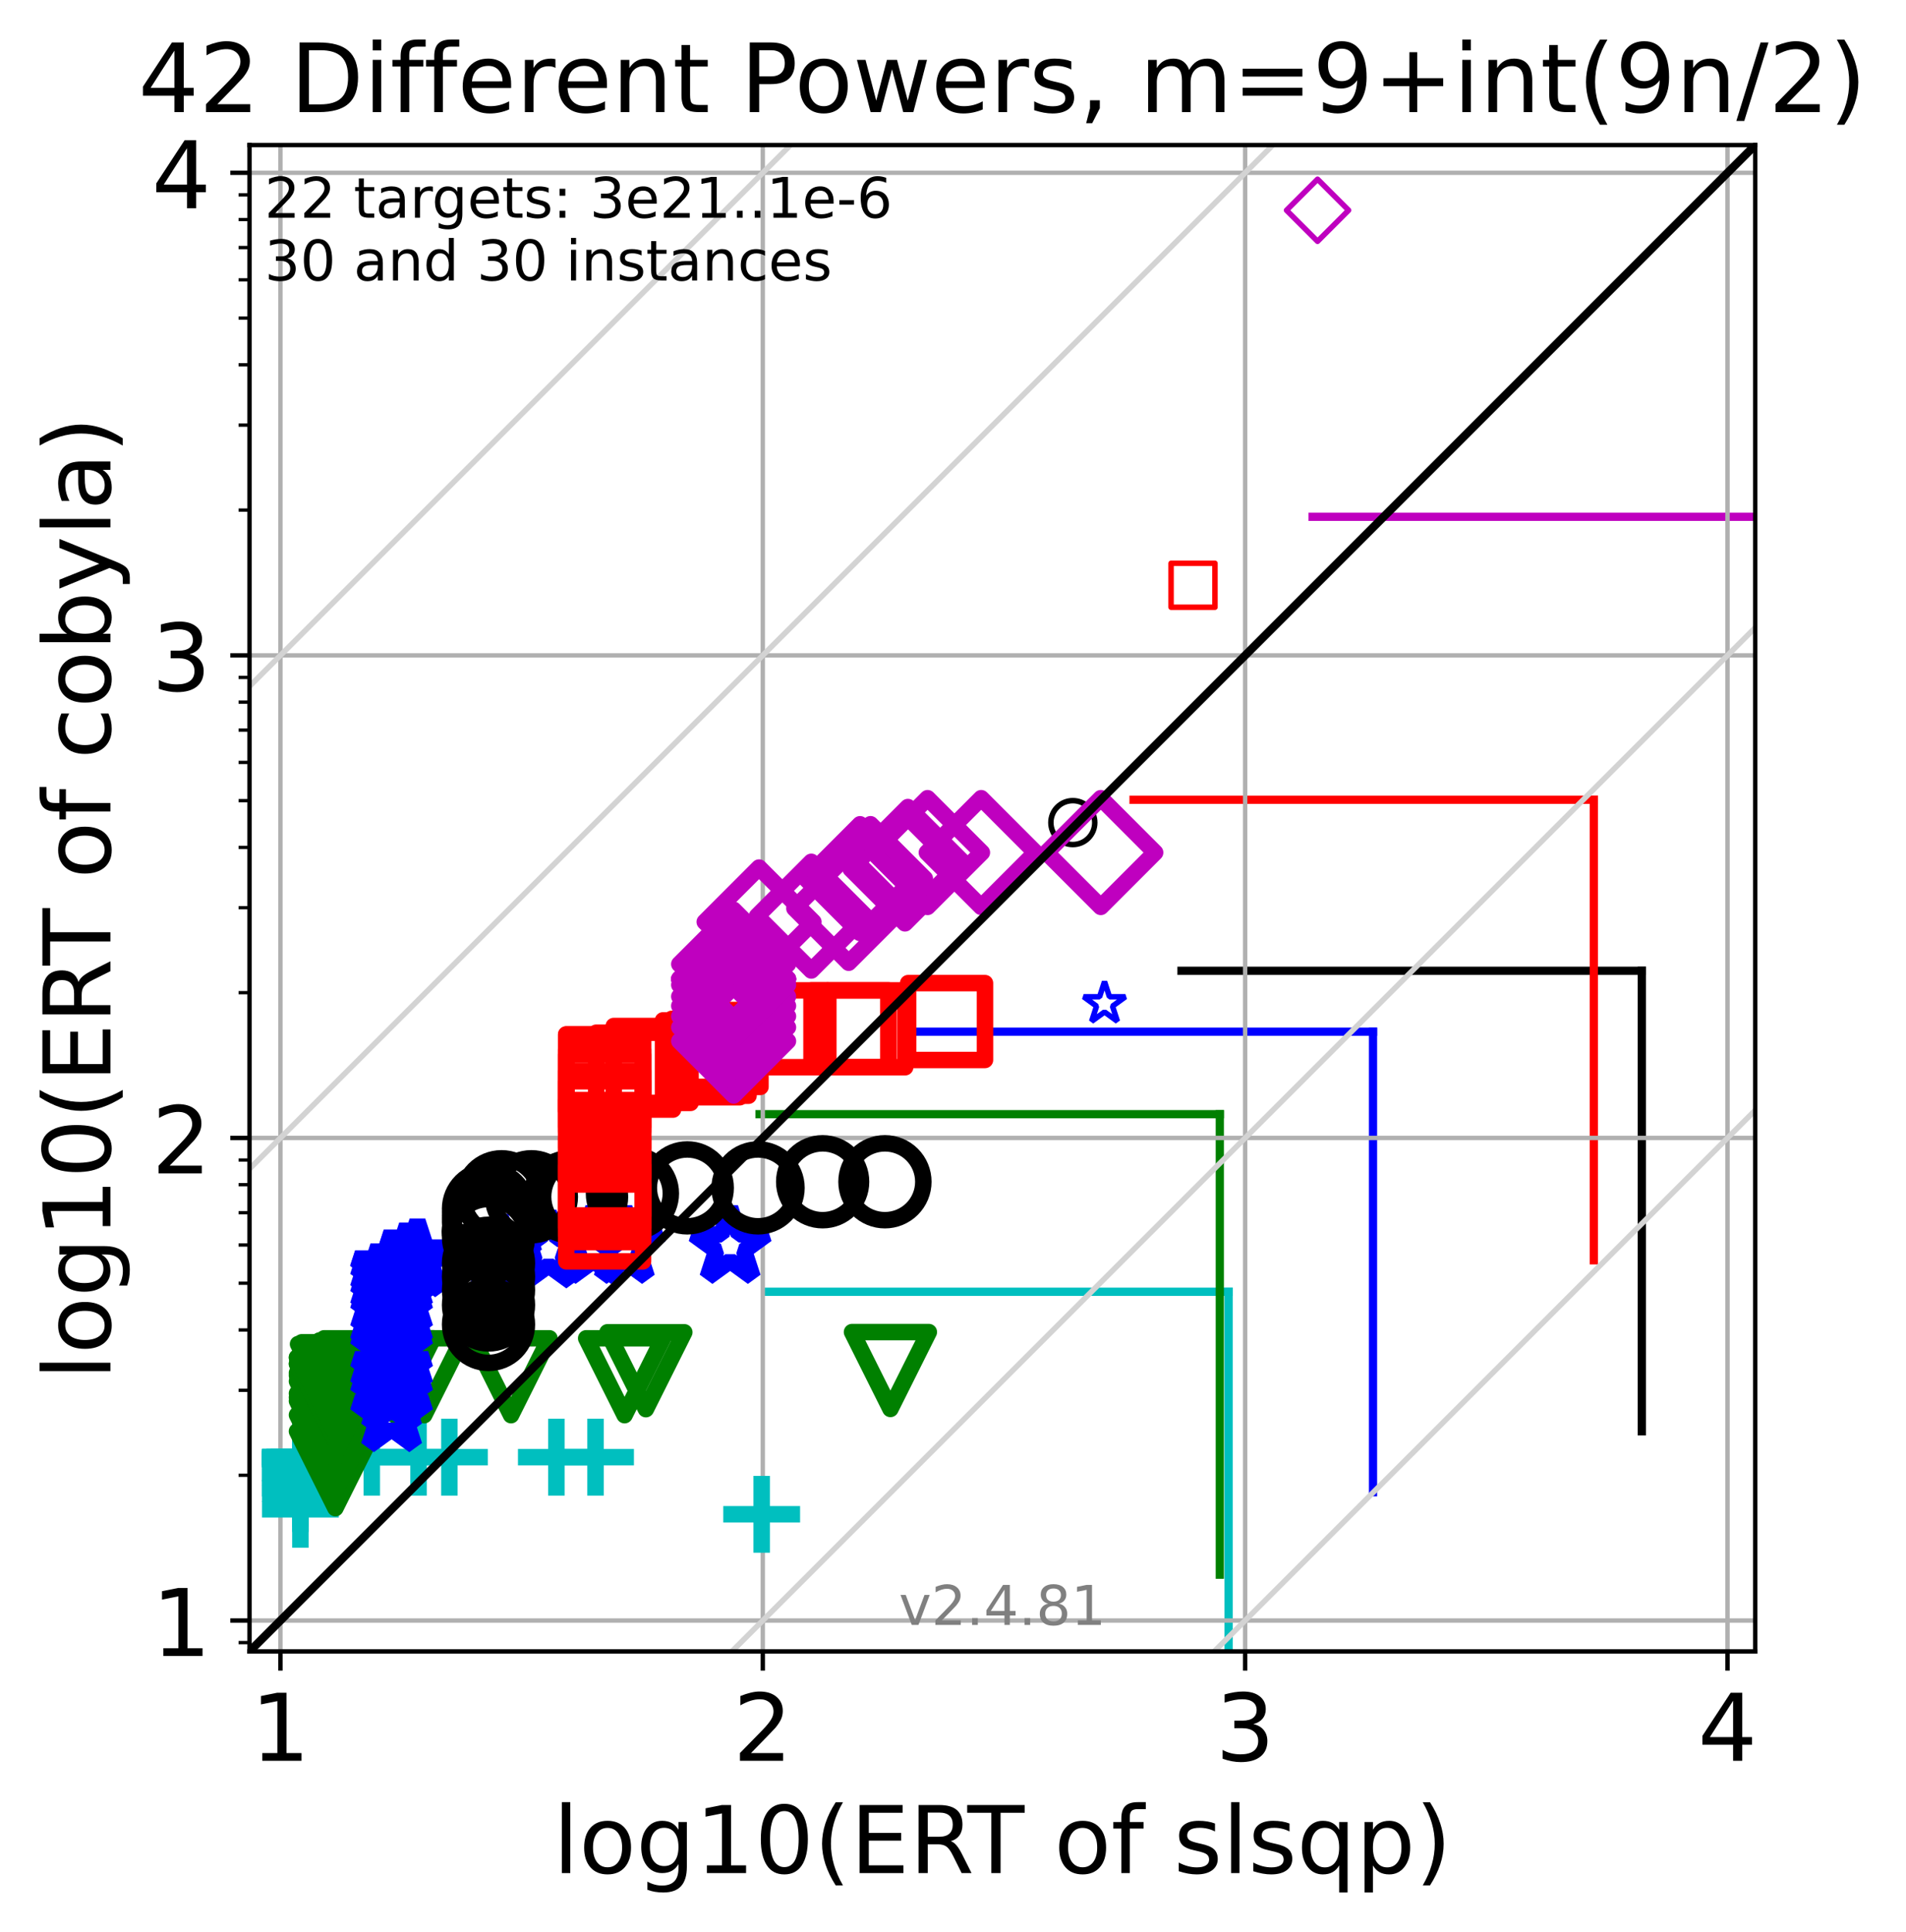 <?xml version="1.0" encoding="utf-8" standalone="no"?>
<!DOCTYPE svg PUBLIC "-//W3C//DTD SVG 1.1//EN"
  "http://www.w3.org/Graphics/SVG/1.1/DTD/svg11.dtd">
<!-- Created with matplotlib (https://matplotlib.org/) -->
<svg height="351.887pt" version="1.1" viewBox="0 0 347.299 351.887" width="347.299pt" xmlns="http://www.w3.org/2000/svg" xmlns:xlink="http://www.w3.org/1999/xlink">
 <defs>
  <style type="text/css">*{stroke-linecap:butt;stroke-linejoin:round;}</style>
 </defs>
 <g id="figure_1">
  <g id="patch_1">
   <path d="M 0 351.887 
L 347.299 351.887 
L 347.299 0 
L 0 0 
z
" style="fill:#ffffff;"/>
  </g>
  <g id="axes_1">
   <g id="patch_2">
    <path d="M 45.469 300.781 
L 319.829 300.781 
L 319.829 26.421 
L 45.469 26.421 
z
" style="fill:#ffffff;"/>
   </g>
   <g id="line2d_1">
    <path clip-path="url(#pd28e3b8542)" d="M 223.868 300.781 
L 223.868 235.276 
" style="fill:none;stroke:#00bfbf;stroke-linecap:square;stroke-width:1.5;"/>
   </g>
   <g id="line2d_2">
    <path clip-path="url(#pd28e3b8542)" d="M 139.996 235.276 
L 223.868 235.276 
" style="fill:none;stroke:#00bfbf;stroke-linecap:square;stroke-width:1.5;"/>
   </g>
   <g id="line2d_3">
    <path clip-path="url(#pd28e3b8542)" d="M 222.265 286.805 
L 222.265 202.933 
" style="fill:none;stroke:#008000;stroke-linecap:square;stroke-width:1.5;"/>
   </g>
   <g id="line2d_4">
    <path clip-path="url(#pd28e3b8542)" d="M 138.393 202.933 
L 222.265 202.933 
" style="fill:none;stroke:#008000;stroke-linecap:square;stroke-width:1.5;"/>
   </g>
   <g id="line2d_5">
    <path clip-path="url(#pd28e3b8542)" d="M 250.181 271.785 
L 250.181 187.913 
" style="fill:none;stroke:#0000ff;stroke-linecap:square;stroke-width:1.5;"/>
   </g>
   <g id="line2d_6">
    <path clip-path="url(#pd28e3b8542)" d="M 166.31 187.913 
L 250.181 187.913 
" style="fill:none;stroke:#0000ff;stroke-linecap:square;stroke-width:1.5;"/>
   </g>
   <g id="line2d_7">
    <path clip-path="url(#pd28e3b8542)" d="M 299.159 260.688 
L 299.159 176.817 
" style="fill:none;stroke:#000000;stroke-linecap:square;stroke-width:1.5;"/>
   </g>
   <g id="line2d_8">
    <path clip-path="url(#pd28e3b8542)" d="M 215.288 176.817 
L 299.159 176.817 
" style="fill:none;stroke:#000000;stroke-linecap:square;stroke-width:1.5;"/>
   </g>
   <g id="line2d_9">
    <path clip-path="url(#pd28e3b8542)" d="M 290.421 229.543 
L 290.421 145.672 
" style="fill:none;stroke:#ff0000;stroke-linecap:square;stroke-width:1.5;"/>
   </g>
   <g id="line2d_10">
    <path clip-path="url(#pd28e3b8542)" d="M 206.55 145.672 
L 290.421 145.672 
" style="fill:none;stroke:#ff0000;stroke-linecap:square;stroke-width:1.5;"/>
   </g>
   <g id="line2d_11">
    <path clip-path="url(#pd28e3b8542)" d="M 323.045 178 
L 323.045 94.129 
" style="fill:none;stroke:#bf00bf;stroke-linecap:square;stroke-width:1.5;"/>
   </g>
   <g id="line2d_12">
    <path clip-path="url(#pd28e3b8542)" d="M 239.173 94.129 
L 323.045 94.129 
" style="fill:none;stroke:#bf00bf;stroke-linecap:square;stroke-width:1.5;"/>
   </g>
   <g id="matplotlib.axis_1">
    <g id="xtick_1">
     <g id="line2d_13">
      <path clip-path="url(#pd28e3b8542)" d="M 51.098 300.781 
L 51.098 26.421 
" style="fill:none;stroke:#b0b0b0;stroke-linecap:square;stroke-width:0.8;"/>
     </g>
     <g id="line2d_14">
      <defs>
       <path d="M 0 0 
L 0 3.5 
" id="m5025186387" style="stroke:#000000;stroke-width:0.8;"/>
      </defs>
      <g>
       <use style="stroke:#000000;stroke-width:0.8;" x="51.098" xlink:href="#m5025186387" y="300.781"/>
      </g>
     </g>
     <g id="text_1">
      <!-- 1 -->
      <g transform="translate(45.69 320.699)scale(0.17 -0.17)">
       <defs>
        <path d="M 12.406 8.297 
L 28.516 8.297 
L 28.516 63.922 
L 10.984 60.406 
L 10.984 69.391 
L 28.422 72.906 
L 38.281 72.906 
L 38.281 8.297 
L 54.391 8.297 
L 54.391 0 
L 12.406 0 
z
" id="DejaVuSans-49"/>
       </defs>
       <use xlink:href="#DejaVuSans-49"/>
      </g>
     </g>
    </g>
    <g id="xtick_2">
     <g id="line2d_15">
      <path clip-path="url(#pd28e3b8542)" d="M 138.991 300.781 
L 138.991 26.421 
" style="fill:none;stroke:#b0b0b0;stroke-linecap:square;stroke-width:0.8;"/>
     </g>
     <g id="line2d_16">
      <g>
       <use style="stroke:#000000;stroke-width:0.8;" x="138.991" xlink:href="#m5025186387" y="300.781"/>
      </g>
     </g>
     <g id="text_2">
      <!-- 2 -->
      <g transform="translate(133.583 320.699)scale(0.17 -0.17)">
       <defs>
        <path d="M 19.188 8.297 
L 53.609 8.297 
L 53.609 0 
L 7.328 0 
L 7.328 8.297 
Q 12.938 14.109 22.625 23.891 
Q 32.328 33.688 34.812 36.531 
Q 39.547 41.844 41.422 45.531 
Q 43.312 49.219 43.312 52.781 
Q 43.312 58.594 39.234 62.25 
Q 35.156 65.922 28.609 65.922 
Q 23.969 65.922 18.812 64.312 
Q 13.672 62.703 7.812 59.422 
L 7.812 69.391 
Q 13.766 71.781 18.938 73 
Q 24.125 74.219 28.422 74.219 
Q 39.75 74.219 46.484 68.547 
Q 53.219 62.891 53.219 53.422 
Q 53.219 48.922 51.531 44.891 
Q 49.859 40.875 45.406 35.406 
Q 44.188 33.984 37.641 27.219 
Q 31.109 20.453 19.188 8.297 
z
" id="DejaVuSans-50"/>
       </defs>
       <use xlink:href="#DejaVuSans-50"/>
      </g>
     </g>
    </g>
    <g id="xtick_3">
     <g id="line2d_17">
      <path clip-path="url(#pd28e3b8542)" d="M 226.885 300.781 
L 226.885 26.421 
" style="fill:none;stroke:#b0b0b0;stroke-linecap:square;stroke-width:0.8;"/>
     </g>
     <g id="line2d_18">
      <g>
       <use style="stroke:#000000;stroke-width:0.8;" x="226.885" xlink:href="#m5025186387" y="300.781"/>
      </g>
     </g>
     <g id="text_3">
      <!-- 3 -->
      <g transform="translate(221.477 320.699)scale(0.17 -0.17)">
       <defs>
        <path d="M 40.578 39.312 
Q 47.656 37.797 51.625 33 
Q 55.609 28.219 55.609 21.188 
Q 55.609 10.406 48.188 4.484 
Q 40.766 -1.422 27.094 -1.422 
Q 22.516 -1.422 17.656 -0.516 
Q 12.797 0.391 7.625 2.203 
L 7.625 11.719 
Q 11.719 9.328 16.594 8.109 
Q 21.484 6.891 26.812 6.891 
Q 36.078 6.891 40.938 10.547 
Q 45.797 14.203 45.797 21.188 
Q 45.797 27.641 41.281 31.266 
Q 36.766 34.906 28.719 34.906 
L 20.219 34.906 
L 20.219 43.016 
L 29.109 43.016 
Q 36.375 43.016 40.234 45.922 
Q 44.094 48.828 44.094 54.297 
Q 44.094 59.906 40.109 62.906 
Q 36.141 65.922 28.719 65.922 
Q 24.656 65.922 20.016 65.031 
Q 15.375 64.156 9.812 62.312 
L 9.812 71.094 
Q 15.438 72.656 20.344 73.438 
Q 25.25 74.219 29.594 74.219 
Q 40.828 74.219 47.359 69.109 
Q 53.906 64.016 53.906 55.328 
Q 53.906 49.266 50.438 45.094 
Q 46.969 40.922 40.578 39.312 
z
" id="DejaVuSans-51"/>
       </defs>
       <use xlink:href="#DejaVuSans-51"/>
      </g>
     </g>
    </g>
    <g id="xtick_4">
     <g id="line2d_19">
      <path clip-path="url(#pd28e3b8542)" d="M 314.778 300.781 
L 314.778 26.421 
" style="fill:none;stroke:#b0b0b0;stroke-linecap:square;stroke-width:0.8;"/>
     </g>
     <g id="line2d_20">
      <g>
       <use style="stroke:#000000;stroke-width:0.8;" x="314.778" xlink:href="#m5025186387" y="300.781"/>
      </g>
     </g>
     <g id="text_4">
      <!-- 4 -->
      <g transform="translate(309.37 320.699)scale(0.17 -0.17)">
       <defs>
        <path d="M 37.797 64.312 
L 12.891 25.391 
L 37.797 25.391 
z
M 35.203 72.906 
L 47.609 72.906 
L 47.609 25.391 
L 58.016 25.391 
L 58.016 17.188 
L 47.609 17.188 
L 47.609 0 
L 37.797 0 
L 37.797 17.188 
L 4.891 17.188 
L 4.891 26.703 
z
" id="DejaVuSans-52"/>
       </defs>
       <use xlink:href="#DejaVuSans-52"/>
      </g>
     </g>
    </g>
    <g id="text_5">
     <!-- log10(ERT of slsqp) -->
     <g transform="translate(100.783 341.151)scale(0.17 -0.17)">
      <defs>
       <path d="M 9.422 75.984 
L 18.406 75.984 
L 18.406 0 
L 9.422 0 
z
" id="DejaVuSans-108"/>
       <path d="M 30.609 48.391 
Q 23.391 48.391 19.188 42.75 
Q 14.984 37.109 14.984 27.297 
Q 14.984 17.484 19.156 11.844 
Q 23.344 6.203 30.609 6.203 
Q 37.797 6.203 41.984 11.859 
Q 46.188 17.531 46.188 27.297 
Q 46.188 37.016 41.984 42.703 
Q 37.797 48.391 30.609 48.391 
z
M 30.609 56 
Q 42.328 56 49.016 48.375 
Q 55.719 40.766 55.719 27.297 
Q 55.719 13.875 49.016 6.219 
Q 42.328 -1.422 30.609 -1.422 
Q 18.844 -1.422 12.172 6.219 
Q 5.516 13.875 5.516 27.297 
Q 5.516 40.766 12.172 48.375 
Q 18.844 56 30.609 56 
z
" id="DejaVuSans-111"/>
       <path d="M 45.406 27.984 
Q 45.406 37.75 41.375 43.109 
Q 37.359 48.484 30.078 48.484 
Q 22.859 48.484 18.828 43.109 
Q 14.797 37.75 14.797 27.984 
Q 14.797 18.266 18.828 12.891 
Q 22.859 7.516 30.078 7.516 
Q 37.359 7.516 41.375 12.891 
Q 45.406 18.266 45.406 27.984 
z
M 54.391 6.781 
Q 54.391 -7.172 48.188 -13.984 
Q 42 -20.797 29.203 -20.797 
Q 24.469 -20.797 20.266 -20.094 
Q 16.062 -19.391 12.109 -17.922 
L 12.109 -9.188 
Q 16.062 -11.328 19.922 -12.344 
Q 23.781 -13.375 27.781 -13.375 
Q 36.625 -13.375 41.016 -8.766 
Q 45.406 -4.156 45.406 5.172 
L 45.406 9.625 
Q 42.625 4.781 38.281 2.391 
Q 33.938 0 27.875 0 
Q 17.828 0 11.672 7.656 
Q 5.516 15.328 5.516 27.984 
Q 5.516 40.672 11.672 48.328 
Q 17.828 56 27.875 56 
Q 33.938 56 38.281 53.609 
Q 42.625 51.219 45.406 46.391 
L 45.406 54.688 
L 54.391 54.688 
z
" id="DejaVuSans-103"/>
       <path d="M 31.781 66.406 
Q 24.172 66.406 20.328 58.906 
Q 16.5 51.422 16.5 36.375 
Q 16.5 21.391 20.328 13.891 
Q 24.172 6.391 31.781 6.391 
Q 39.453 6.391 43.281 13.891 
Q 47.125 21.391 47.125 36.375 
Q 47.125 51.422 43.281 58.906 
Q 39.453 66.406 31.781 66.406 
z
M 31.781 74.219 
Q 44.047 74.219 50.516 64.516 
Q 56.984 54.828 56.984 36.375 
Q 56.984 17.969 50.516 8.266 
Q 44.047 -1.422 31.781 -1.422 
Q 19.531 -1.422 13.062 8.266 
Q 6.594 17.969 6.594 36.375 
Q 6.594 54.828 13.062 64.516 
Q 19.531 74.219 31.781 74.219 
z
" id="DejaVuSans-48"/>
       <path d="M 31 75.875 
Q 24.469 64.656 21.281 53.656 
Q 18.109 42.672 18.109 31.391 
Q 18.109 20.125 21.312 9.062 
Q 24.516 -2 31 -13.188 
L 23.188 -13.188 
Q 15.875 -1.703 12.234 9.375 
Q 8.594 20.453 8.594 31.391 
Q 8.594 42.281 12.203 53.312 
Q 15.828 64.359 23.188 75.875 
z
" id="DejaVuSans-40"/>
       <path d="M 9.812 72.906 
L 55.906 72.906 
L 55.906 64.594 
L 19.672 64.594 
L 19.672 43.016 
L 54.391 43.016 
L 54.391 34.719 
L 19.672 34.719 
L 19.672 8.297 
L 56.781 8.297 
L 56.781 0 
L 9.812 0 
z
" id="DejaVuSans-69"/>
       <path d="M 44.391 34.188 
Q 47.562 33.109 50.562 29.594 
Q 53.562 26.078 56.594 19.922 
L 66.609 0 
L 56 0 
L 46.688 18.703 
Q 43.062 26.031 39.672 28.422 
Q 36.281 30.812 30.422 30.812 
L 19.672 30.812 
L 19.672 0 
L 9.812 0 
L 9.812 72.906 
L 32.078 72.906 
Q 44.578 72.906 50.734 67.672 
Q 56.891 62.453 56.891 51.906 
Q 56.891 45.016 53.688 40.469 
Q 50.484 35.938 44.391 34.188 
z
M 19.672 64.797 
L 19.672 38.922 
L 32.078 38.922 
Q 39.203 38.922 42.844 42.219 
Q 46.484 45.516 46.484 51.906 
Q 46.484 58.297 42.844 61.547 
Q 39.203 64.797 32.078 64.797 
z
" id="DejaVuSans-82"/>
       <path d="M -0.297 72.906 
L 61.375 72.906 
L 61.375 64.594 
L 35.5 64.594 
L 35.5 0 
L 25.594 0 
L 25.594 64.594 
L -0.297 64.594 
z
" id="DejaVuSans-84"/>
       <path id="DejaVuSans-32"/>
       <path d="M 37.109 75.984 
L 37.109 68.5 
L 28.516 68.5 
Q 23.688 68.5 21.797 66.547 
Q 19.922 64.594 19.922 59.516 
L 19.922 54.688 
L 34.719 54.688 
L 34.719 47.703 
L 19.922 47.703 
L 19.922 0 
L 10.891 0 
L 10.891 47.703 
L 2.297 47.703 
L 2.297 54.688 
L 10.891 54.688 
L 10.891 58.5 
Q 10.891 67.625 15.141 71.797 
Q 19.391 75.984 28.609 75.984 
z
" id="DejaVuSans-102"/>
       <path d="M 44.281 53.078 
L 44.281 44.578 
Q 40.484 46.531 36.375 47.5 
Q 32.281 48.484 27.875 48.484 
Q 21.188 48.484 17.844 46.438 
Q 14.5 44.391 14.5 40.281 
Q 14.5 37.156 16.891 35.375 
Q 19.281 33.594 26.516 31.984 
L 29.594 31.297 
Q 39.156 29.25 43.188 25.516 
Q 47.219 21.781 47.219 15.094 
Q 47.219 7.469 41.188 3.016 
Q 35.156 -1.422 24.609 -1.422 
Q 20.219 -1.422 15.453 -0.562 
Q 10.688 0.297 5.422 2 
L 5.422 11.281 
Q 10.406 8.688 15.234 7.391 
Q 20.062 6.109 24.812 6.109 
Q 31.156 6.109 34.562 8.281 
Q 37.984 10.453 37.984 14.406 
Q 37.984 18.062 35.516 20.016 
Q 33.062 21.969 24.703 23.781 
L 21.578 24.516 
Q 13.234 26.266 9.516 29.906 
Q 5.812 33.547 5.812 39.891 
Q 5.812 47.609 11.281 51.797 
Q 16.75 56 26.812 56 
Q 31.781 56 36.172 55.266 
Q 40.578 54.547 44.281 53.078 
z
" id="DejaVuSans-115"/>
       <path d="M 14.797 27.297 
Q 14.797 17.391 18.875 11.75 
Q 22.953 6.109 30.078 6.109 
Q 37.203 6.109 41.297 11.75 
Q 45.406 17.391 45.406 27.297 
Q 45.406 37.203 41.297 42.844 
Q 37.203 48.484 30.078 48.484 
Q 22.953 48.484 18.875 42.844 
Q 14.797 37.203 14.797 27.297 
z
M 45.406 8.203 
Q 42.578 3.328 38.25 0.953 
Q 33.938 -1.422 27.875 -1.422 
Q 17.969 -1.422 11.734 6.484 
Q 5.516 14.406 5.516 27.297 
Q 5.516 40.188 11.734 48.094 
Q 17.969 56 27.875 56 
Q 33.938 56 38.25 53.625 
Q 42.578 51.266 45.406 46.391 
L 45.406 54.688 
L 54.391 54.688 
L 54.391 -20.797 
L 45.406 -20.797 
z
" id="DejaVuSans-113"/>
       <path d="M 18.109 8.203 
L 18.109 -20.797 
L 9.078 -20.797 
L 9.078 54.688 
L 18.109 54.688 
L 18.109 46.391 
Q 20.953 51.266 25.266 53.625 
Q 29.594 56 35.594 56 
Q 45.562 56 51.781 48.094 
Q 58.016 40.188 58.016 27.297 
Q 58.016 14.406 51.781 6.484 
Q 45.562 -1.422 35.594 -1.422 
Q 29.594 -1.422 25.266 0.953 
Q 20.953 3.328 18.109 8.203 
z
M 48.688 27.297 
Q 48.688 37.203 44.609 42.844 
Q 40.531 48.484 33.406 48.484 
Q 26.266 48.484 22.188 42.844 
Q 18.109 37.203 18.109 27.297 
Q 18.109 17.391 22.188 11.75 
Q 26.266 6.109 33.406 6.109 
Q 40.531 6.109 44.609 11.75 
Q 48.688 17.391 48.688 27.297 
z
" id="DejaVuSans-112"/>
       <path d="M 8.016 75.875 
L 15.828 75.875 
Q 23.141 64.359 26.781 53.312 
Q 30.422 42.281 30.422 31.391 
Q 30.422 20.453 26.781 9.375 
Q 23.141 -1.703 15.828 -13.188 
L 8.016 -13.188 
Q 14.5 -2 17.703 9.062 
Q 20.906 20.125 20.906 31.391 
Q 20.906 42.672 17.703 53.656 
Q 14.5 64.656 8.016 75.875 
z
" id="DejaVuSans-41"/>
      </defs>
      <use xlink:href="#DejaVuSans-108"/>
      <use x="27.783" xlink:href="#DejaVuSans-111"/>
      <use x="88.965" xlink:href="#DejaVuSans-103"/>
      <use x="152.441" xlink:href="#DejaVuSans-49"/>
      <use x="216.064" xlink:href="#DejaVuSans-48"/>
      <use x="279.688" xlink:href="#DejaVuSans-40"/>
      <use x="318.701" xlink:href="#DejaVuSans-69"/>
      <use x="381.885" xlink:href="#DejaVuSans-82"/>
      <use x="444.117" xlink:href="#DejaVuSans-84"/>
      <use x="505.201" xlink:href="#DejaVuSans-32"/>
      <use x="536.988" xlink:href="#DejaVuSans-111"/>
      <use x="598.17" xlink:href="#DejaVuSans-102"/>
      <use x="633.375" xlink:href="#DejaVuSans-32"/>
      <use x="665.162" xlink:href="#DejaVuSans-115"/>
      <use x="717.262" xlink:href="#DejaVuSans-108"/>
      <use x="745.045" xlink:href="#DejaVuSans-115"/>
      <use x="797.145" xlink:href="#DejaVuSans-113"/>
      <use x="860.621" xlink:href="#DejaVuSans-112"/>
      <use x="924.098" xlink:href="#DejaVuSans-41"/>
     </g>
    </g>
   </g>
   <g id="matplotlib.axis_2">
    <g id="ytick_1">
     <g id="line2d_21">
      <path clip-path="url(#pd28e3b8542)" d="M 45.469 295.152 
L 319.829 295.152 
" style="fill:none;stroke:#b0b0b0;stroke-linecap:square;stroke-width:0.8;"/>
     </g>
     <g id="line2d_22">
      <defs>
       <path d="M 0 0 
L -3.5 0 
" id="m1a383ba59e" style="stroke:#000000;stroke-width:0.8;"/>
      </defs>
      <g>
       <use style="stroke:#000000;stroke-width:0.8;" x="45.469" xlink:href="#m1a383ba59e" y="295.152"/>
      </g>
     </g>
     <g id="text_6">
      <!-- 1 -->
      <g transform="translate(27.653 301.611)scale(0.17 -0.17)">
       <use xlink:href="#DejaVuSans-49"/>
      </g>
     </g>
    </g>
    <g id="ytick_2">
     <g id="line2d_23">
      <path clip-path="url(#pd28e3b8542)" d="M 45.469 207.259 
L 319.829 207.259 
" style="fill:none;stroke:#b0b0b0;stroke-linecap:square;stroke-width:0.8;"/>
     </g>
     <g id="line2d_24">
      <g>
       <use style="stroke:#000000;stroke-width:0.8;" x="45.469" xlink:href="#m1a383ba59e" y="207.259"/>
      </g>
     </g>
     <g id="text_7">
      <!-- 2 -->
      <g transform="translate(27.653 213.718)scale(0.17 -0.17)">
       <use xlink:href="#DejaVuSans-50"/>
      </g>
     </g>
    </g>
    <g id="ytick_3">
     <g id="line2d_25">
      <path clip-path="url(#pd28e3b8542)" d="M 45.469 119.366 
L 319.829 119.366 
" style="fill:none;stroke:#b0b0b0;stroke-linecap:square;stroke-width:0.8;"/>
     </g>
     <g id="line2d_26">
      <g>
       <use style="stroke:#000000;stroke-width:0.8;" x="45.469" xlink:href="#m1a383ba59e" y="119.366"/>
      </g>
     </g>
     <g id="text_8">
      <!-- 3 -->
      <g transform="translate(27.653 125.824)scale(0.17 -0.17)">
       <use xlink:href="#DejaVuSans-51"/>
      </g>
     </g>
    </g>
    <g id="ytick_4">
     <g id="line2d_27">
      <path clip-path="url(#pd28e3b8542)" d="M 45.469 31.472 
L 319.829 31.472 
" style="fill:none;stroke:#b0b0b0;stroke-linecap:square;stroke-width:0.8;"/>
     </g>
     <g id="line2d_28">
      <g>
       <use style="stroke:#000000;stroke-width:0.8;" x="45.469" xlink:href="#m1a383ba59e" y="31.472"/>
      </g>
     </g>
     <g id="text_9">
      <!-- 4 -->
      <g transform="translate(27.653 37.931)scale(0.17 -0.17)">
       <use xlink:href="#DejaVuSans-52"/>
      </g>
     </g>
    </g>
    <g id="ytick_5">
     <g id="line2d_29">
      <defs>
       <path d="M 0 0 
L -2 0 
" id="m7d250df422" style="stroke:#000000;stroke-width:0.6;"/>
      </defs>
      <g>
       <use style="stroke:#000000;stroke-width:0.6;" x="45.469" xlink:href="#m7d250df422" y="299.174"/>
      </g>
     </g>
    </g>
    <g id="ytick_6">
     <g id="line2d_30">
      <g>
       <use style="stroke:#000000;stroke-width:0.6;" x="45.469" xlink:href="#m7d250df422" y="268.694"/>
      </g>
     </g>
    </g>
    <g id="ytick_7">
     <g id="line2d_31">
      <g>
       <use style="stroke:#000000;stroke-width:0.6;" x="45.469" xlink:href="#m7d250df422" y="253.217"/>
      </g>
     </g>
    </g>
    <g id="ytick_8">
     <g id="line2d_32">
      <g>
       <use style="stroke:#000000;stroke-width:0.6;" x="45.469" xlink:href="#m7d250df422" y="242.235"/>
      </g>
     </g>
    </g>
    <g id="ytick_9">
     <g id="line2d_33">
      <g>
       <use style="stroke:#000000;stroke-width:0.6;" x="45.469" xlink:href="#m7d250df422" y="233.718"/>
      </g>
     </g>
    </g>
    <g id="ytick_10">
     <g id="line2d_34">
      <g>
       <use style="stroke:#000000;stroke-width:0.6;" x="45.469" xlink:href="#m7d250df422" y="226.758"/>
      </g>
     </g>
    </g>
    <g id="ytick_11">
     <g id="line2d_35">
      <g>
       <use style="stroke:#000000;stroke-width:0.6;" x="45.469" xlink:href="#m7d250df422" y="220.874"/>
      </g>
     </g>
    </g>
    <g id="ytick_12">
     <g id="line2d_36">
      <g>
       <use style="stroke:#000000;stroke-width:0.6;" x="45.469" xlink:href="#m7d250df422" y="215.777"/>
      </g>
     </g>
    </g>
    <g id="ytick_13">
     <g id="line2d_37">
      <g>
       <use style="stroke:#000000;stroke-width:0.6;" x="45.469" xlink:href="#m7d250df422" y="211.281"/>
      </g>
     </g>
    </g>
    <g id="ytick_14">
     <g id="line2d_38">
      <g>
       <use style="stroke:#000000;stroke-width:0.6;" x="45.469" xlink:href="#m7d250df422" y="180.8"/>
      </g>
     </g>
    </g>
    <g id="ytick_15">
     <g id="line2d_39">
      <g>
       <use style="stroke:#000000;stroke-width:0.6;" x="45.469" xlink:href="#m7d250df422" y="165.323"/>
      </g>
     </g>
    </g>
    <g id="ytick_16">
     <g id="line2d_40">
      <g>
       <use style="stroke:#000000;stroke-width:0.6;" x="45.469" xlink:href="#m7d250df422" y="154.342"/>
      </g>
     </g>
    </g>
    <g id="ytick_17">
     <g id="line2d_41">
      <g>
       <use style="stroke:#000000;stroke-width:0.6;" x="45.469" xlink:href="#m7d250df422" y="145.824"/>
      </g>
     </g>
    </g>
    <g id="ytick_18">
     <g id="line2d_42">
      <g>
       <use style="stroke:#000000;stroke-width:0.6;" x="45.469" xlink:href="#m7d250df422" y="138.865"/>
      </g>
     </g>
    </g>
    <g id="ytick_19">
     <g id="line2d_43">
      <g>
       <use style="stroke:#000000;stroke-width:0.6;" x="45.469" xlink:href="#m7d250df422" y="132.98"/>
      </g>
     </g>
    </g>
    <g id="ytick_20">
     <g id="line2d_44">
      <g>
       <use style="stroke:#000000;stroke-width:0.6;" x="45.469" xlink:href="#m7d250df422" y="127.883"/>
      </g>
     </g>
    </g>
    <g id="ytick_21">
     <g id="line2d_45">
      <g>
       <use style="stroke:#000000;stroke-width:0.6;" x="45.469" xlink:href="#m7d250df422" y="123.387"/>
      </g>
     </g>
    </g>
    <g id="ytick_22">
     <g id="line2d_46">
      <g>
       <use style="stroke:#000000;stroke-width:0.6;" x="45.469" xlink:href="#m7d250df422" y="92.907"/>
      </g>
     </g>
    </g>
    <g id="ytick_23">
     <g id="line2d_47">
      <g>
       <use style="stroke:#000000;stroke-width:0.6;" x="45.469" xlink:href="#m7d250df422" y="77.43"/>
      </g>
     </g>
    </g>
    <g id="ytick_24">
     <g id="line2d_48">
      <g>
       <use style="stroke:#000000;stroke-width:0.6;" x="45.469" xlink:href="#m7d250df422" y="66.448"/>
      </g>
     </g>
    </g>
    <g id="ytick_25">
     <g id="line2d_49">
      <g>
       <use style="stroke:#000000;stroke-width:0.6;" x="45.469" xlink:href="#m7d250df422" y="57.931"/>
      </g>
     </g>
    </g>
    <g id="ytick_26">
     <g id="line2d_50">
      <g>
       <use style="stroke:#000000;stroke-width:0.6;" x="45.469" xlink:href="#m7d250df422" y="50.971"/>
      </g>
     </g>
    </g>
    <g id="ytick_27">
     <g id="line2d_51">
      <g>
       <use style="stroke:#000000;stroke-width:0.6;" x="45.469" xlink:href="#m7d250df422" y="45.087"/>
      </g>
     </g>
    </g>
    <g id="ytick_28">
     <g id="line2d_52">
      <g>
       <use style="stroke:#000000;stroke-width:0.6;" x="45.469" xlink:href="#m7d250df422" y="39.99"/>
      </g>
     </g>
    </g>
    <g id="ytick_29">
     <g id="line2d_53">
      <g>
       <use style="stroke:#000000;stroke-width:0.6;" x="45.469" xlink:href="#m7d250df422" y="35.494"/>
      </g>
     </g>
    </g>
    <g id="text_10">
     <!-- log10(ERT of cobyla) -->
     <g transform="translate(20.117 251.329)rotate(-90)scale(0.17 -0.17)">
      <defs>
       <path d="M 48.781 52.594 
L 48.781 44.188 
Q 44.969 46.297 41.141 47.344 
Q 37.312 48.391 33.406 48.391 
Q 24.656 48.391 19.812 42.844 
Q 14.984 37.312 14.984 27.297 
Q 14.984 17.281 19.812 11.734 
Q 24.656 6.203 33.406 6.203 
Q 37.312 6.203 41.141 7.25 
Q 44.969 8.297 48.781 10.406 
L 48.781 2.094 
Q 45.016 0.344 40.984 -0.531 
Q 36.969 -1.422 32.422 -1.422 
Q 20.062 -1.422 12.781 6.344 
Q 5.516 14.109 5.516 27.297 
Q 5.516 40.672 12.859 48.328 
Q 20.219 56 33.016 56 
Q 37.156 56 41.109 55.141 
Q 45.062 54.297 48.781 52.594 
z
" id="DejaVuSans-99"/>
       <path d="M 48.688 27.297 
Q 48.688 37.203 44.609 42.844 
Q 40.531 48.484 33.406 48.484 
Q 26.266 48.484 22.188 42.844 
Q 18.109 37.203 18.109 27.297 
Q 18.109 17.391 22.188 11.75 
Q 26.266 6.109 33.406 6.109 
Q 40.531 6.109 44.609 11.75 
Q 48.688 17.391 48.688 27.297 
z
M 18.109 46.391 
Q 20.953 51.266 25.266 53.625 
Q 29.594 56 35.594 56 
Q 45.562 56 51.781 48.094 
Q 58.016 40.188 58.016 27.297 
Q 58.016 14.406 51.781 6.484 
Q 45.562 -1.422 35.594 -1.422 
Q 29.594 -1.422 25.266 0.953 
Q 20.953 3.328 18.109 8.203 
L 18.109 0 
L 9.078 0 
L 9.078 75.984 
L 18.109 75.984 
z
" id="DejaVuSans-98"/>
       <path d="M 32.172 -5.078 
Q 28.375 -14.844 24.75 -17.812 
Q 21.141 -20.797 15.094 -20.797 
L 7.906 -20.797 
L 7.906 -13.281 
L 13.188 -13.281 
Q 16.891 -13.281 18.938 -11.516 
Q 21 -9.766 23.484 -3.219 
L 25.094 0.875 
L 2.984 54.688 
L 12.5 54.688 
L 29.594 11.922 
L 46.688 54.688 
L 56.203 54.688 
z
" id="DejaVuSans-121"/>
       <path d="M 34.281 27.484 
Q 23.391 27.484 19.188 25 
Q 14.984 22.516 14.984 16.5 
Q 14.984 11.719 18.141 8.906 
Q 21.297 6.109 26.703 6.109 
Q 34.188 6.109 38.703 11.406 
Q 43.219 16.703 43.219 25.484 
L 43.219 27.484 
z
M 52.203 31.203 
L 52.203 0 
L 43.219 0 
L 43.219 8.297 
Q 40.141 3.328 35.547 0.953 
Q 30.953 -1.422 24.312 -1.422 
Q 15.922 -1.422 10.953 3.297 
Q 6 8.016 6 15.922 
Q 6 25.141 12.172 29.828 
Q 18.359 34.516 30.609 34.516 
L 43.219 34.516 
L 43.219 35.406 
Q 43.219 41.609 39.141 45 
Q 35.062 48.391 27.688 48.391 
Q 23 48.391 18.547 47.266 
Q 14.109 46.141 10.016 43.891 
L 10.016 52.203 
Q 14.938 54.109 19.578 55.047 
Q 24.219 56 28.609 56 
Q 40.484 56 46.344 49.844 
Q 52.203 43.703 52.203 31.203 
z
" id="DejaVuSans-97"/>
      </defs>
      <use xlink:href="#DejaVuSans-108"/>
      <use x="27.783" xlink:href="#DejaVuSans-111"/>
      <use x="88.965" xlink:href="#DejaVuSans-103"/>
      <use x="152.441" xlink:href="#DejaVuSans-49"/>
      <use x="216.064" xlink:href="#DejaVuSans-48"/>
      <use x="279.688" xlink:href="#DejaVuSans-40"/>
      <use x="318.701" xlink:href="#DejaVuSans-69"/>
      <use x="381.885" xlink:href="#DejaVuSans-82"/>
      <use x="444.117" xlink:href="#DejaVuSans-84"/>
      <use x="505.201" xlink:href="#DejaVuSans-32"/>
      <use x="536.988" xlink:href="#DejaVuSans-111"/>
      <use x="598.17" xlink:href="#DejaVuSans-102"/>
      <use x="633.375" xlink:href="#DejaVuSans-32"/>
      <use x="665.162" xlink:href="#DejaVuSans-99"/>
      <use x="720.143" xlink:href="#DejaVuSans-111"/>
      <use x="781.324" xlink:href="#DejaVuSans-98"/>
      <use x="844.801" xlink:href="#DejaVuSans-121"/>
      <use x="903.98" xlink:href="#DejaVuSans-108"/>
      <use x="931.764" xlink:href="#DejaVuSans-97"/>
      <use x="993.043" xlink:href="#DejaVuSans-41"/>
     </g>
    </g>
   </g>
   <g id="line2d_54">
    <defs>
     <path d="M -7 0 
L 7 0 
M 0 7 
L 0 -7 
" id="ma42b18821b" style="stroke:#00bfbf;stroke-width:3;"/>
    </defs>
    <g>
     <use style="fill-opacity:0;stroke:#00bfbf;stroke-width:3;" x="138.787" xlink:href="#ma42b18821b" y="275.806"/>
     <use style="fill-opacity:0;stroke:#00bfbf;stroke-width:3;" x="54.736" xlink:href="#ma42b18821b" y="274.897"/>
     <use style="fill-opacity:0;stroke:#00bfbf;stroke-width:3;" x="54.736" xlink:href="#ma42b18821b" y="272.015"/>
     <use style="fill-opacity:0;stroke:#00bfbf;stroke-width:3;" x="54.736" xlink:href="#ma42b18821b" y="271.056"/>
     <use style="fill-opacity:0;stroke:#00bfbf;stroke-width:3;" x="54.736" xlink:href="#ma42b18821b" y="269.077"/>
     <use style="fill-opacity:0;stroke:#00bfbf;stroke-width:3;" x="54.736" xlink:href="#ma42b18821b" y="268.314"/>
     <use style="fill-opacity:0;stroke:#00bfbf;stroke-width:3;" x="54.736" xlink:href="#ma42b18821b" y="266.111"/>
     <use style="fill-opacity:0;stroke:#00bfbf;stroke-width:3;" x="54.736" xlink:href="#ma42b18821b" y="265.756"/>
     <use style="fill-opacity:0;stroke:#00bfbf;stroke-width:3;" x="54.736" xlink:href="#ma42b18821b" y="265.756"/>
     <use style="fill-opacity:0;stroke:#00bfbf;stroke-width:3;" x="54.736" xlink:href="#ma42b18821b" y="265.404"/>
     <use style="fill-opacity:0;stroke:#00bfbf;stroke-width:3;" x="54.736" xlink:href="#ma42b18821b" y="265.404"/>
     <use style="fill-opacity:0;stroke:#00bfbf;stroke-width:3;" x="54.736" xlink:href="#ma42b18821b" y="265.404"/>
     <use style="fill-opacity:0;stroke:#00bfbf;stroke-width:3;" x="55.537" xlink:href="#ma42b18821b" y="265.404"/>
     <use style="fill-opacity:0;stroke:#00bfbf;stroke-width:3;" x="55.537" xlink:href="#ma42b18821b" y="265.404"/>
     <use style="fill-opacity:0;stroke:#00bfbf;stroke-width:3;" x="56.322" xlink:href="#ma42b18821b" y="265.404"/>
     <use style="fill-opacity:0;stroke:#00bfbf;stroke-width:3;" x="56.322" xlink:href="#ma42b18821b" y="265.404"/>
     <use style="fill-opacity:0;stroke:#00bfbf;stroke-width:3;" x="58.584" xlink:href="#ma42b18821b" y="265.404"/>
     <use style="fill-opacity:0;stroke:#00bfbf;stroke-width:3;" x="67.745" xlink:href="#ma42b18821b" y="265.404"/>
     <use style="fill-opacity:0;stroke:#00bfbf;stroke-width:3;" x="76.262" xlink:href="#ma42b18821b" y="265.404"/>
     <use style="fill-opacity:0;stroke:#00bfbf;stroke-width:3;" x="81.882" xlink:href="#ma42b18821b" y="265.404"/>
     <use style="fill-opacity:0;stroke:#00bfbf;stroke-width:3;" x="101.381" xlink:href="#ma42b18821b" y="265.404"/>
     <use style="fill-opacity:0;stroke:#00bfbf;stroke-width:3;" x="108.511" xlink:href="#ma42b18821b" y="265.404"/>
    </g>
   </g>
   <g id="line2d_55">
    <defs>
     <path d="M -0 7 
L 7 -7 
L -7 -7 
z
" id="md59c2b59e2" style="stroke:#008000;stroke-linejoin:miter;stroke-width:3;"/>
    </defs>
    <g>
     <use style="fill-opacity:0;stroke:#008000;stroke-linejoin:miter;stroke-width:3;" x="162.246" xlink:href="#md59c2b59e2" y="249.617"/>
     <use style="fill-opacity:0;stroke:#008000;stroke-linejoin:miter;stroke-width:3;" x="61.113" xlink:href="#md59c2b59e2" y="267.689"/>
     <use style="fill-opacity:0;stroke:#008000;stroke-linejoin:miter;stroke-width:3;" x="61.113" xlink:href="#md59c2b59e2" y="264.71"/>
     <use style="fill-opacity:0;stroke:#008000;stroke-linejoin:miter;stroke-width:3;" x="61.113" xlink:href="#md59c2b59e2" y="262.161"/>
     <use style="fill-opacity:0;stroke:#008000;stroke-linejoin:miter;stroke-width:3;" x="61.113" xlink:href="#md59c2b59e2" y="261.523"/>
     <use style="fill-opacity:0;stroke:#008000;stroke-linejoin:miter;stroke-width:3;" x="61.113" xlink:href="#md59c2b59e2" y="260.792"/>
     <use style="fill-opacity:0;stroke:#008000;stroke-linejoin:miter;stroke-width:3;" x="61.113" xlink:href="#md59c2b59e2" y="258.581"/>
     <use style="fill-opacity:0;stroke:#008000;stroke-linejoin:miter;stroke-width:3;" x="61.113" xlink:href="#md59c2b59e2" y="257.522"/>
     <use style="fill-opacity:0;stroke:#008000;stroke-linejoin:miter;stroke-width:3;" x="61.113" xlink:href="#md59c2b59e2" y="257.05"/>
     <use style="fill-opacity:0;stroke:#008000;stroke-linejoin:miter;stroke-width:3;" x="61.113" xlink:href="#md59c2b59e2" y="255.398"/>
     <use style="fill-opacity:0;stroke:#008000;stroke-linejoin:miter;stroke-width:3;" x="61.113" xlink:href="#md59c2b59e2" y="255.398"/>
     <use style="fill-opacity:0;stroke:#008000;stroke-linejoin:miter;stroke-width:3;" x="61.113" xlink:href="#md59c2b59e2" y="254.248"/>
     <use style="fill-opacity:0;stroke:#008000;stroke-linejoin:miter;stroke-width:3;" x="61.113" xlink:href="#md59c2b59e2" y="254.248"/>
     <use style="fill-opacity:0;stroke:#008000;stroke-linejoin:miter;stroke-width:3;" x="61.308" xlink:href="#md59c2b59e2" y="251.801"/>
     <use style="fill-opacity:0;stroke:#008000;stroke-linejoin:miter;stroke-width:3;" x="61.984" xlink:href="#md59c2b59e2" y="251.476"/>
     <use style="fill-opacity:0;stroke:#008000;stroke-linejoin:miter;stroke-width:3;" x="65.193" xlink:href="#md59c2b59e2" y="251.153"/>
     <use style="fill-opacity:0;stroke:#008000;stroke-linejoin:miter;stroke-width:3;" x="66.063" xlink:href="#md59c2b59e2" y="250.753"/>
     <use style="fill-opacity:0;stroke:#008000;stroke-linejoin:miter;stroke-width:3;" x="71.947" xlink:href="#md59c2b59e2" y="250.753"/>
     <use style="fill-opacity:0;stroke:#008000;stroke-linejoin:miter;stroke-width:3;" x="77.301" xlink:href="#md59c2b59e2" y="250.753"/>
     <use style="fill-opacity:0;stroke:#008000;stroke-linejoin:miter;stroke-width:3;" x="93.119" xlink:href="#md59c2b59e2" y="250.753"/>
     <use style="fill-opacity:0;stroke:#008000;stroke-linejoin:miter;stroke-width:3;" x="113.809" xlink:href="#md59c2b59e2" y="250.753"/>
     <use style="fill-opacity:0;stroke:#008000;stroke-linejoin:miter;stroke-width:3;" x="117.69" xlink:href="#md59c2b59e2" y="249.656"/>
    </g>
   </g>
   <g id="line2d_56">
    <defs>
     <path d="M 0 -7 
L -1.572 -2.163 
L -6.657 -2.163 
L -2.543 0.826 
L -4.114 5.663 
L -0 2.674 
L 4.114 5.663 
L 2.543 0.826 
L 6.657 -2.163 
L 1.572 -2.163 
z
" id="m19585b34cb" style="stroke:#0000ff;stroke-linejoin:bevel;stroke-width:3;"/>
    </defs>
    <g>
     <use style="fill-opacity:0;stroke:#0000ff;stroke-linejoin:bevel;stroke-width:3;" x="71.353" xlink:href="#m19585b34cb" y="257.617"/>
     <use style="fill-opacity:0;stroke:#0000ff;stroke-linejoin:bevel;stroke-width:3;" x="71.353" xlink:href="#m19585b34cb" y="254.074"/>
     <use style="fill-opacity:0;stroke:#0000ff;stroke-linejoin:bevel;stroke-width:3;" x="71.353" xlink:href="#m19585b34cb" y="252.544"/>
     <use style="fill-opacity:0;stroke:#0000ff;stroke-linejoin:bevel;stroke-width:3;" x="71.353" xlink:href="#m19585b34cb" y="249.733"/>
     <use style="fill-opacity:0;stroke:#0000ff;stroke-linejoin:bevel;stroke-width:3;" x="71.353" xlink:href="#m19585b34cb" y="245.626"/>
     <use style="fill-opacity:0;stroke:#0000ff;stroke-linejoin:bevel;stroke-width:3;" x="71.353" xlink:href="#m19585b34cb" y="244.597"/>
     <use style="fill-opacity:0;stroke:#0000ff;stroke-linejoin:bevel;stroke-width:3;" x="71.353" xlink:href="#m19585b34cb" y="242.299"/>
     <use style="fill-opacity:0;stroke:#0000ff;stroke-linejoin:bevel;stroke-width:3;" x="71.353" xlink:href="#m19585b34cb" y="239.121"/>
     <use style="fill-opacity:0;stroke:#0000ff;stroke-linejoin:bevel;stroke-width:3;" x="71.353" xlink:href="#m19585b34cb" y="238.194"/>
     <use style="fill-opacity:0;stroke:#0000ff;stroke-linejoin:bevel;stroke-width:3;" x="71.353" xlink:href="#m19585b34cb" y="236.079"/>
     <use style="fill-opacity:0;stroke:#0000ff;stroke-linejoin:bevel;stroke-width:3;" x="71.353" xlink:href="#m19585b34cb" y="235.012"/>
     <use style="fill-opacity:0;stroke:#0000ff;stroke-linejoin:bevel;stroke-width:3;" x="71.353" xlink:href="#m19585b34cb" y="232.962"/>
     <use style="fill-opacity:0;stroke:#0000ff;stroke-linejoin:bevel;stroke-width:3;" x="71.353" xlink:href="#m19585b34cb" y="231.541"/>
     <use style="fill-opacity:0;stroke:#0000ff;stroke-linejoin:bevel;stroke-width:3;" x="71.353" xlink:href="#m19585b34cb" y="231.397"/>
     <use style="fill-opacity:0;stroke:#0000ff;stroke-linejoin:bevel;stroke-width:3;" x="74.166" xlink:href="#m19585b34cb" y="230.126"/>
     <use style="fill-opacity:0;stroke:#0000ff;stroke-linejoin:bevel;stroke-width:3;" x="76.064" xlink:href="#m19585b34cb" y="229.392"/>
     <use style="fill-opacity:0;stroke:#0000ff;stroke-linejoin:bevel;stroke-width:3;" x="91.21" xlink:href="#m19585b34cb" y="228.538"/>
     <use style="fill-opacity:0;stroke:#0000ff;stroke-linejoin:bevel;stroke-width:3;" x="99.958" xlink:href="#m19585b34cb" y="227.79"/>
     <use style="fill-opacity:0;stroke:#0000ff;stroke-linejoin:bevel;stroke-width:3;" x="108.113" xlink:href="#m19585b34cb" y="226.971"/>
     <use style="fill-opacity:0;stroke:#0000ff;stroke-linejoin:bevel;stroke-width:3;" x="113.76" xlink:href="#m19585b34cb" y="226.971"/>
     <use style="fill-opacity:0;stroke:#0000ff;stroke-linejoin:bevel;stroke-width:3;" x="133.041" xlink:href="#m19585b34cb" y="226.971"/>
    </g>
   </g>
   <g id="line2d_57">
    <defs>
     <path d="M 0 -4 
L -0.898 -1.236 
L -3.804 -1.236 
L -1.453 0.472 
L -2.351 3.236 
L -0 1.528 
L 2.351 3.236 
L 1.453 0.472 
L 3.804 -1.236 
L 0.898 -1.236 
z
" id="m7fb2cef34a" style="stroke:#0000ff;stroke-linejoin:bevel;"/>
    </defs>
    <g>
     <use style="fill-opacity:0;stroke:#0000ff;stroke-linejoin:bevel;" x="201.259" xlink:href="#m7fb2cef34a" y="182.785"/>
    </g>
   </g>
   <g id="line2d_58">
    <defs>
     <path d="M 0 7 
C 1.856 7 3.637 6.262 4.95 4.95 
C 6.262 3.637 7 1.856 7 0 
C 7 -1.856 6.262 -3.637 4.95 -4.95 
C 3.637 -6.262 1.856 -7 0 -7 
C -1.856 -7 -3.637 -6.262 -4.95 -4.95 
C -6.262 -3.637 -7 -1.856 -7 0 
C -7 1.856 -6.262 3.637 -4.95 4.95 
C -3.637 6.262 -1.856 7 0 7 
z
" id="m5c03cbeb03" style="stroke:#000000;stroke-width:3;"/>
    </defs>
    <g>
     <use style="fill-opacity:0;stroke:#000000;stroke-width:3;" x="89.012" xlink:href="#m5c03cbeb03" y="241.231"/>
     <use style="fill-opacity:0;stroke:#000000;stroke-width:3;" x="89.012" xlink:href="#m5c03cbeb03" y="237.683"/>
     <use style="fill-opacity:0;stroke:#000000;stroke-width:3;" x="89.012" xlink:href="#m5c03cbeb03" y="234.959"/>
     <use style="fill-opacity:0;stroke:#000000;stroke-width:3;" x="89.012" xlink:href="#m5c03cbeb03" y="232.515"/>
     <use style="fill-opacity:0;stroke:#000000;stroke-width:3;" x="89.012" xlink:href="#m5c03cbeb03" y="230.079"/>
     <use style="fill-opacity:0;stroke:#000000;stroke-width:3;" x="89.012" xlink:href="#m5c03cbeb03" y="225.383"/>
     <use style="fill-opacity:0;stroke:#000000;stroke-width:3;" x="89.012" xlink:href="#m5c03cbeb03" y="224.294"/>
     <use style="fill-opacity:0;stroke:#000000;stroke-width:3;" x="89.012" xlink:href="#m5c03cbeb03" y="224.294"/>
     <use style="fill-opacity:0;stroke:#000000;stroke-width:3;" x="89.012" xlink:href="#m5c03cbeb03" y="224.294"/>
     <use style="fill-opacity:0;stroke:#000000;stroke-width:3;" x="89.012" xlink:href="#m5c03cbeb03" y="222.546"/>
     <use style="fill-opacity:0;stroke:#000000;stroke-width:3;" x="89.012" xlink:href="#m5c03cbeb03" y="221.386"/>
     <use style="fill-opacity:0;stroke:#000000;stroke-width:3;" x="89.012" xlink:href="#m5c03cbeb03" y="220.154"/>
     <use style="fill-opacity:0;stroke:#000000;stroke-width:3;" x="91.387" xlink:href="#m5c03cbeb03" y="217.97"/>
     <use style="fill-opacity:0;stroke:#000000;stroke-width:3;" x="96.826" xlink:href="#m5c03cbeb03" y="217.97"/>
     <use style="fill-opacity:0;stroke:#000000;stroke-width:3;" x="103.792" xlink:href="#m5c03cbeb03" y="217.97"/>
     <use style="fill-opacity:0;stroke:#000000;stroke-width:3;" x="105.968" xlink:href="#m5c03cbeb03" y="217.97"/>
     <use style="fill-opacity:0;stroke:#000000;stroke-width:3;" x="115.234" xlink:href="#m5c03cbeb03" y="217.368"/>
     <use style="fill-opacity:0;stroke:#000000;stroke-width:3;" x="125.231" xlink:href="#m5c03cbeb03" y="216.354"/>
     <use style="fill-opacity:0;stroke:#000000;stroke-width:3;" x="138.129" xlink:href="#m5c03cbeb03" y="216.354"/>
     <use style="fill-opacity:0;stroke:#000000;stroke-width:3;" x="149.896" xlink:href="#m5c03cbeb03" y="215.24"/>
     <use style="fill-opacity:0;stroke:#000000;stroke-width:3;" x="161.244" xlink:href="#m5c03cbeb03" y="215.24"/>
    </g>
   </g>
   <g id="line2d_59">
    <defs>
     <path d="M 0 4 
C 1.061 4 2.078 3.579 2.828 2.828 
C 3.579 2.078 4 1.061 4 0 
C 4 -1.061 3.579 -2.078 2.828 -2.828 
C 2.078 -3.579 1.061 -4 0 -4 
C -1.061 -4 -2.078 -3.579 -2.828 -2.828 
C -3.579 -2.078 -4 -1.061 -4 0 
C -4 1.061 -3.579 2.078 -2.828 2.828 
C -2.078 3.579 -1.061 4 0 4 
z
" id="m2cba5aa4a6" style="stroke:#000000;"/>
    </defs>
    <g>
     <use style="fill-opacity:0;stroke:#000000;" x="195.483" xlink:href="#m2cba5aa4a6" y="149.823"/>
    </g>
   </g>
   <g id="line2d_60">
    <defs>
     <path d="M -7 7 
L 7 7 
L 7 -7 
L -7 -7 
z
" id="m805e588be5" style="stroke:#ff0000;stroke-linejoin:miter;stroke-width:3;"/>
    </defs>
    <g>
     <use style="fill-opacity:0;stroke:#ff0000;stroke-linejoin:miter;stroke-width:3;" x="110.171" xlink:href="#m805e588be5" y="222.736"/>
     <use style="fill-opacity:0;stroke:#ff0000;stroke-linejoin:miter;stroke-width:3;" x="110.171" xlink:href="#m805e588be5" y="219.237"/>
     <use style="fill-opacity:0;stroke:#ff0000;stroke-linejoin:miter;stroke-width:3;" x="110.171" xlink:href="#m805e588be5" y="218.105"/>
     <use style="fill-opacity:0;stroke:#ff0000;stroke-linejoin:miter;stroke-width:3;" x="110.171" xlink:href="#m805e588be5" y="216.613"/>
     <use style="fill-opacity:0;stroke:#ff0000;stroke-linejoin:miter;stroke-width:3;" x="110.171" xlink:href="#m805e588be5" y="214.371"/>
     <use style="fill-opacity:0;stroke:#ff0000;stroke-linejoin:miter;stroke-width:3;" x="110.171" xlink:href="#m805e588be5" y="207.361"/>
     <use style="fill-opacity:0;stroke:#ff0000;stroke-linejoin:miter;stroke-width:3;" x="110.171" xlink:href="#m805e588be5" y="203.946"/>
     <use style="fill-opacity:0;stroke:#ff0000;stroke-linejoin:miter;stroke-width:3;" x="110.171" xlink:href="#m805e588be5" y="202.079"/>
     <use style="fill-opacity:0;stroke:#ff0000;stroke-linejoin:miter;stroke-width:3;" x="110.171" xlink:href="#m805e588be5" y="199.109"/>
     <use style="fill-opacity:0;stroke:#ff0000;stroke-linejoin:miter;stroke-width:3;" x="110.171" xlink:href="#m805e588be5" y="198.236"/>
     <use style="fill-opacity:0;stroke:#ff0000;stroke-linejoin:miter;stroke-width:3;" x="110.171" xlink:href="#m805e588be5" y="195.41"/>
     <use style="fill-opacity:0;stroke:#ff0000;stroke-linejoin:miter;stroke-width:3;" x="110.171" xlink:href="#m805e588be5" y="195.41"/>
     <use style="fill-opacity:0;stroke:#ff0000;stroke-linejoin:miter;stroke-width:3;" x="115.635" xlink:href="#m805e588be5" y="195.094"/>
     <use style="fill-opacity:0;stroke:#ff0000;stroke-linejoin:miter;stroke-width:3;" x="118.829" xlink:href="#m805e588be5" y="193.874"/>
     <use style="fill-opacity:0;stroke:#ff0000;stroke-linejoin:miter;stroke-width:3;" x="127.806" xlink:href="#m805e588be5" y="192.848"/>
     <use style="fill-opacity:0;stroke:#ff0000;stroke-linejoin:miter;stroke-width:3;" x="129.393" xlink:href="#m805e588be5" y="192.57"/>
     <use style="fill-opacity:0;stroke:#ff0000;stroke-linejoin:miter;stroke-width:3;" x="131.571" xlink:href="#m805e588be5" y="190.959"/>
     <use style="fill-opacity:0;stroke:#ff0000;stroke-linejoin:miter;stroke-width:3;" x="143.645" xlink:href="#m805e588be5" y="187.38"/>
     <use style="fill-opacity:0;stroke:#ff0000;stroke-linejoin:miter;stroke-width:3;" x="154.865" xlink:href="#m805e588be5" y="187.38"/>
     <use style="fill-opacity:0;stroke:#ff0000;stroke-linejoin:miter;stroke-width:3;" x="157.937" xlink:href="#m805e588be5" y="187.38"/>
     <use style="fill-opacity:0;stroke:#ff0000;stroke-linejoin:miter;stroke-width:3;" x="172.478" xlink:href="#m805e588be5" y="186.058"/>
    </g>
   </g>
   <g id="line2d_61">
    <defs>
     <path d="M -4 4 
L 4 4 
L 4 -4 
L -4 -4 
z
" id="m1445f93c79" style="stroke:#ff0000;stroke-linejoin:miter;"/>
    </defs>
    <g>
     <use style="fill-opacity:0;stroke:#ff0000;stroke-linejoin:miter;" x="217.383" xlink:href="#m1445f93c79" y="106.598"/>
    </g>
   </g>
   <g id="line2d_62">
    <defs>
     <path d="M -0 9.899 
L 9.899 0 
L 0 -9.899 
L -9.899 -0 
z
" id="m5e6d005a39" style="stroke:#bf00bf;stroke-linejoin:miter;stroke-width:3;"/>
    </defs>
    <g>
     <use style="fill-opacity:0;stroke:#bf00bf;stroke-linejoin:miter;stroke-width:3;" x="133.676" xlink:href="#m5e6d005a39" y="189.622"/>
     <use style="fill-opacity:0;stroke:#bf00bf;stroke-linejoin:miter;stroke-width:3;" x="133.676" xlink:href="#m5e6d005a39" y="187.109"/>
     <use style="fill-opacity:0;stroke:#bf00bf;stroke-linejoin:miter;stroke-width:3;" x="133.676" xlink:href="#m5e6d005a39" y="185.092"/>
     <use style="fill-opacity:0;stroke:#bf00bf;stroke-linejoin:miter;stroke-width:3;" x="133.676" xlink:href="#m5e6d005a39" y="183.203"/>
     <use style="fill-opacity:0;stroke:#bf00bf;stroke-linejoin:miter;stroke-width:3;" x="133.676" xlink:href="#m5e6d005a39" y="181.494"/>
     <use style="fill-opacity:0;stroke:#bf00bf;stroke-linejoin:miter;stroke-width:3;" x="133.676" xlink:href="#m5e6d005a39" y="179.389"/>
     <use style="fill-opacity:0;stroke:#bf00bf;stroke-linejoin:miter;stroke-width:3;" x="133.676" xlink:href="#m5e6d005a39" y="178.313"/>
     <use style="fill-opacity:0;stroke:#bf00bf;stroke-linejoin:miter;stroke-width:3;" x="133.676" xlink:href="#m5e6d005a39" y="178.313"/>
     <use style="fill-opacity:0;stroke:#bf00bf;stroke-linejoin:miter;stroke-width:3;" x="133.676" xlink:href="#m5e6d005a39" y="178.313"/>
     <use style="fill-opacity:0;stroke:#bf00bf;stroke-linejoin:miter;stroke-width:3;" x="133.676" xlink:href="#m5e6d005a39" y="178.313"/>
     <use style="fill-opacity:0;stroke:#bf00bf;stroke-linejoin:miter;stroke-width:3;" x="133.676" xlink:href="#m5e6d005a39" y="175.598"/>
     <use style="fill-opacity:0;stroke:#bf00bf;stroke-linejoin:miter;stroke-width:3;" x="138.311" xlink:href="#m5e6d005a39" y="167.911"/>
     <use style="fill-opacity:0;stroke:#bf00bf;stroke-linejoin:miter;stroke-width:3;" x="147.833" xlink:href="#m5e6d005a39" y="166.864"/>
     <use style="fill-opacity:0;stroke:#bf00bf;stroke-linejoin:miter;stroke-width:3;" x="154.646" xlink:href="#m5e6d005a39" y="165.451"/>
     <use style="fill-opacity:0;stroke:#bf00bf;stroke-linejoin:miter;stroke-width:3;" x="156.709" xlink:href="#m5e6d005a39" y="160.029"/>
     <use style="fill-opacity:0;stroke:#bf00bf;stroke-linejoin:miter;stroke-width:3;" x="158.62" xlink:href="#m5e6d005a39" y="160.021"/>
     <use style="fill-opacity:0;stroke:#bf00bf;stroke-linejoin:miter;stroke-width:3;" x="164.899" xlink:href="#m5e6d005a39" y="158.275"/>
     <use style="fill-opacity:0;stroke:#bf00bf;stroke-linejoin:miter;stroke-width:3;" x="165.431" xlink:href="#m5e6d005a39" y="156.89"/>
     <use style="fill-opacity:0;stroke:#bf00bf;stroke-linejoin:miter;stroke-width:3;" x="169.013" xlink:href="#m5e6d005a39" y="155.279"/>
     <use style="fill-opacity:0;stroke:#bf00bf;stroke-linejoin:miter;stroke-width:3;" x="178.786" xlink:href="#m5e6d005a39" y="155.279"/>
     <use style="fill-opacity:0;stroke:#bf00bf;stroke-linejoin:miter;stroke-width:3;" x="200.581" xlink:href="#m5e6d005a39" y="155.279"/>
    </g>
   </g>
   <g id="line2d_63">
    <defs>
     <path d="M -0 5.657 
L 5.657 0 
L 0 -5.657 
L -5.657 -0 
z
" id="m395cff1c09" style="stroke:#bf00bf;stroke-linejoin:miter;"/>
    </defs>
    <g>
     <use style="fill-opacity:0;stroke:#bf00bf;stroke-linejoin:miter;" x="240.077" xlink:href="#m395cff1c09" y="38.297"/>
    </g>
   </g>
   <g id="line2d_64">
    <path clip-path="url(#pd28e3b8542)" d="M 45.469 300.781 
L 319.829 26.421 
" style="fill:none;stroke:#000000;stroke-linecap:square;stroke-width:1.5;"/>
   </g>
   <g id="line2d_65">
    <path clip-path="url(#pd28e3b8542)" d="M 133.362 300.781 
L 348.299 85.845 
" style="fill:none;stroke:#d3d3d3;stroke-linecap:square;"/>
   </g>
   <g id="line2d_66">
    <path clip-path="url(#pd28e3b8542)" d="M 221.256 300.781 
L 348.299 173.739 
" style="fill:none;stroke:#d3d3d3;stroke-linecap:square;"/>
   </g>
   <g id="line2d_67">
    <path clip-path="url(#pd28e3b8542)" d="M 45.469 212.888 
L 259.357 -1 
" style="fill:none;stroke:#d3d3d3;stroke-linecap:square;"/>
   </g>
   <g id="line2d_68">
    <path clip-path="url(#pd28e3b8542)" d="M 45.469 124.994 
L 171.464 -1 
" style="fill:none;stroke:#d3d3d3;stroke-linecap:square;"/>
   </g>
   <g id="patch_3">
    <path d="M 45.469 300.781 
L 45.469 26.421 
" style="fill:none;stroke:#000000;stroke-linecap:square;stroke-linejoin:miter;stroke-width:0.8;"/>
   </g>
   <g id="patch_4">
    <path d="M 319.829 300.781 
L 319.829 26.421 
" style="fill:none;stroke:#000000;stroke-linecap:square;stroke-linejoin:miter;stroke-width:0.8;"/>
   </g>
   <g id="patch_5">
    <path d="M 45.469 300.781 
L 319.829 300.781 
" style="fill:none;stroke:#000000;stroke-linecap:square;stroke-linejoin:miter;stroke-width:0.8;"/>
   </g>
   <g id="patch_6">
    <path d="M 45.469 26.421 
L 319.829 26.421 
" style="fill:none;stroke:#000000;stroke-linecap:square;stroke-linejoin:miter;stroke-width:0.8;"/>
   </g>
   <g id="text_11">
    <!-- 22 targets: 3e21..1e-6 -->
    <g transform="translate(48.213 39.659)scale(0.102 -0.102)">
     <defs>
      <path d="M 18.312 70.219 
L 18.312 54.688 
L 36.812 54.688 
L 36.812 47.703 
L 18.312 47.703 
L 18.312 18.016 
Q 18.312 11.328 20.141 9.422 
Q 21.969 7.516 27.594 7.516 
L 36.812 7.516 
L 36.812 0 
L 27.594 0 
Q 17.188 0 13.234 3.875 
Q 9.281 7.766 9.281 18.016 
L 9.281 47.703 
L 2.688 47.703 
L 2.688 54.688 
L 9.281 54.688 
L 9.281 70.219 
z
" id="DejaVuSans-116"/>
      <path d="M 41.109 46.297 
Q 39.594 47.172 37.812 47.578 
Q 36.031 48 33.891 48 
Q 26.266 48 22.188 43.047 
Q 18.109 38.094 18.109 28.812 
L 18.109 0 
L 9.078 0 
L 9.078 54.688 
L 18.109 54.688 
L 18.109 46.188 
Q 20.953 51.172 25.484 53.578 
Q 30.031 56 36.531 56 
Q 37.453 56 38.578 55.875 
Q 39.703 55.766 41.062 55.516 
z
" id="DejaVuSans-114"/>
      <path d="M 56.203 29.594 
L 56.203 25.203 
L 14.891 25.203 
Q 15.484 15.922 20.484 11.062 
Q 25.484 6.203 34.422 6.203 
Q 39.594 6.203 44.453 7.469 
Q 49.312 8.734 54.109 11.281 
L 54.109 2.781 
Q 49.266 0.734 44.188 -0.344 
Q 39.109 -1.422 33.891 -1.422 
Q 20.797 -1.422 13.156 6.188 
Q 5.516 13.812 5.516 26.812 
Q 5.516 40.234 12.766 48.109 
Q 20.016 56 32.328 56 
Q 43.359 56 49.781 48.891 
Q 56.203 41.797 56.203 29.594 
z
M 47.219 32.234 
Q 47.125 39.594 43.094 43.984 
Q 39.062 48.391 32.422 48.391 
Q 24.906 48.391 20.391 44.141 
Q 15.875 39.891 15.188 32.172 
z
" id="DejaVuSans-101"/>
      <path d="M 11.719 12.406 
L 22.016 12.406 
L 22.016 0 
L 11.719 0 
z
M 11.719 51.703 
L 22.016 51.703 
L 22.016 39.312 
L 11.719 39.312 
z
" id="DejaVuSans-58"/>
      <path d="M 10.688 12.406 
L 21 12.406 
L 21 0 
L 10.688 0 
z
" id="DejaVuSans-46"/>
      <path d="M 4.891 31.391 
L 31.203 31.391 
L 31.203 23.391 
L 4.891 23.391 
z
" id="DejaVuSans-45"/>
      <path d="M 33.016 40.375 
Q 26.375 40.375 22.484 35.828 
Q 18.609 31.297 18.609 23.391 
Q 18.609 15.531 22.484 10.953 
Q 26.375 6.391 33.016 6.391 
Q 39.656 6.391 43.531 10.953 
Q 47.406 15.531 47.406 23.391 
Q 47.406 31.297 43.531 35.828 
Q 39.656 40.375 33.016 40.375 
z
M 52.594 71.297 
L 52.594 62.312 
Q 48.875 64.062 45.094 64.984 
Q 41.312 65.922 37.594 65.922 
Q 27.828 65.922 22.672 59.328 
Q 17.531 52.734 16.797 39.406 
Q 19.672 43.656 24.016 45.922 
Q 28.375 48.188 33.594 48.188 
Q 44.578 48.188 50.953 41.516 
Q 57.328 34.859 57.328 23.391 
Q 57.328 12.156 50.688 5.359 
Q 44.047 -1.422 33.016 -1.422 
Q 20.359 -1.422 13.672 8.266 
Q 6.984 17.969 6.984 36.375 
Q 6.984 53.656 15.188 63.938 
Q 23.391 74.219 37.203 74.219 
Q 40.922 74.219 44.703 73.484 
Q 48.484 72.75 52.594 71.297 
z
" id="DejaVuSans-54"/>
     </defs>
     <use xlink:href="#DejaVuSans-50"/>
     <use x="63.623" xlink:href="#DejaVuSans-50"/>
     <use x="127.246" xlink:href="#DejaVuSans-32"/>
     <use x="159.033" xlink:href="#DejaVuSans-116"/>
     <use x="198.242" xlink:href="#DejaVuSans-97"/>
     <use x="259.521" xlink:href="#DejaVuSans-114"/>
     <use x="298.885" xlink:href="#DejaVuSans-103"/>
     <use x="362.361" xlink:href="#DejaVuSans-101"/>
     <use x="423.885" xlink:href="#DejaVuSans-116"/>
     <use x="463.094" xlink:href="#DejaVuSans-115"/>
     <use x="515.193" xlink:href="#DejaVuSans-58"/>
     <use x="548.885" xlink:href="#DejaVuSans-32"/>
     <use x="580.672" xlink:href="#DejaVuSans-51"/>
     <use x="644.295" xlink:href="#DejaVuSans-101"/>
     <use x="705.818" xlink:href="#DejaVuSans-50"/>
     <use x="769.441" xlink:href="#DejaVuSans-49"/>
     <use x="833.064" xlink:href="#DejaVuSans-46"/>
     <use x="864.852" xlink:href="#DejaVuSans-46"/>
     <use x="896.639" xlink:href="#DejaVuSans-49"/>
     <use x="960.262" xlink:href="#DejaVuSans-101"/>
     <use x="1021.785" xlink:href="#DejaVuSans-45"/>
     <use x="1057.869" xlink:href="#DejaVuSans-54"/>
    </g>
    <!-- 30 and 30 instances -->
    <g transform="translate(48.213 51.081)scale(0.102 -0.102)">
     <defs>
      <path d="M 54.891 33.016 
L 54.891 0 
L 45.906 0 
L 45.906 32.719 
Q 45.906 40.484 42.875 44.328 
Q 39.844 48.188 33.797 48.188 
Q 26.516 48.188 22.312 43.547 
Q 18.109 38.922 18.109 30.906 
L 18.109 0 
L 9.078 0 
L 9.078 54.688 
L 18.109 54.688 
L 18.109 46.188 
Q 21.344 51.125 25.703 53.562 
Q 30.078 56 35.797 56 
Q 45.219 56 50.047 50.172 
Q 54.891 44.344 54.891 33.016 
z
" id="DejaVuSans-110"/>
      <path d="M 45.406 46.391 
L 45.406 75.984 
L 54.391 75.984 
L 54.391 0 
L 45.406 0 
L 45.406 8.203 
Q 42.578 3.328 38.25 0.953 
Q 33.938 -1.422 27.875 -1.422 
Q 17.969 -1.422 11.734 6.484 
Q 5.516 14.406 5.516 27.297 
Q 5.516 40.188 11.734 48.094 
Q 17.969 56 27.875 56 
Q 33.938 56 38.25 53.625 
Q 42.578 51.266 45.406 46.391 
z
M 14.797 27.297 
Q 14.797 17.391 18.875 11.75 
Q 22.953 6.109 30.078 6.109 
Q 37.203 6.109 41.297 11.75 
Q 45.406 17.391 45.406 27.297 
Q 45.406 37.203 41.297 42.844 
Q 37.203 48.484 30.078 48.484 
Q 22.953 48.484 18.875 42.844 
Q 14.797 37.203 14.797 27.297 
z
" id="DejaVuSans-100"/>
      <path d="M 9.422 54.688 
L 18.406 54.688 
L 18.406 0 
L 9.422 0 
z
M 9.422 75.984 
L 18.406 75.984 
L 18.406 64.594 
L 9.422 64.594 
z
" id="DejaVuSans-105"/>
     </defs>
     <use xlink:href="#DejaVuSans-51"/>
     <use x="63.623" xlink:href="#DejaVuSans-48"/>
     <use x="127.246" xlink:href="#DejaVuSans-32"/>
     <use x="159.033" xlink:href="#DejaVuSans-97"/>
     <use x="220.312" xlink:href="#DejaVuSans-110"/>
     <use x="283.691" xlink:href="#DejaVuSans-100"/>
     <use x="347.168" xlink:href="#DejaVuSans-32"/>
     <use x="378.955" xlink:href="#DejaVuSans-51"/>
     <use x="442.578" xlink:href="#DejaVuSans-48"/>
     <use x="506.201" xlink:href="#DejaVuSans-32"/>
     <use x="537.988" xlink:href="#DejaVuSans-105"/>
     <use x="565.771" xlink:href="#DejaVuSans-110"/>
     <use x="629.15" xlink:href="#DejaVuSans-115"/>
     <use x="681.25" xlink:href="#DejaVuSans-116"/>
     <use x="720.459" xlink:href="#DejaVuSans-97"/>
     <use x="781.738" xlink:href="#DejaVuSans-110"/>
     <use x="845.117" xlink:href="#DejaVuSans-99"/>
     <use x="900.098" xlink:href="#DejaVuSans-101"/>
     <use x="961.621" xlink:href="#DejaVuSans-115"/>
    </g>
   </g>
   <g id="text_12">
    <!-- v2.4.81 -->
    <g style="fill:#808080;" transform="translate(163.787 295.958)scale(0.1 -0.1)">
     <defs>
      <path d="M 2.984 54.688 
L 12.5 54.688 
L 29.594 8.797 
L 46.688 54.688 
L 56.203 54.688 
L 35.688 0 
L 23.484 0 
z
" id="DejaVuSans-118"/>
      <path d="M 31.781 34.625 
Q 24.75 34.625 20.719 30.859 
Q 16.703 27.094 16.703 20.516 
Q 16.703 13.922 20.719 10.156 
Q 24.75 6.391 31.781 6.391 
Q 38.812 6.391 42.859 10.172 
Q 46.922 13.969 46.922 20.516 
Q 46.922 27.094 42.891 30.859 
Q 38.875 34.625 31.781 34.625 
z
M 21.922 38.812 
Q 15.578 40.375 12.031 44.719 
Q 8.5 49.078 8.5 55.328 
Q 8.5 64.062 14.719 69.141 
Q 20.953 74.219 31.781 74.219 
Q 42.672 74.219 48.875 69.141 
Q 55.078 64.062 55.078 55.328 
Q 55.078 49.078 51.531 44.719 
Q 48 40.375 41.703 38.812 
Q 48.828 37.156 52.797 32.312 
Q 56.781 27.484 56.781 20.516 
Q 56.781 9.906 50.312 4.234 
Q 43.844 -1.422 31.781 -1.422 
Q 19.734 -1.422 13.25 4.234 
Q 6.781 9.906 6.781 20.516 
Q 6.781 27.484 10.781 32.312 
Q 14.797 37.156 21.922 38.812 
z
M 18.312 54.391 
Q 18.312 48.734 21.844 45.562 
Q 25.391 42.391 31.781 42.391 
Q 38.141 42.391 41.719 45.562 
Q 45.312 48.734 45.312 54.391 
Q 45.312 60.062 41.719 63.234 
Q 38.141 66.406 31.781 66.406 
Q 25.391 66.406 21.844 63.234 
Q 18.312 60.062 18.312 54.391 
z
" id="DejaVuSans-56"/>
     </defs>
     <use xlink:href="#DejaVuSans-118"/>
     <use x="59.18" xlink:href="#DejaVuSans-50"/>
     <use x="122.803" xlink:href="#DejaVuSans-46"/>
     <use x="154.59" xlink:href="#DejaVuSans-52"/>
     <use x="218.213" xlink:href="#DejaVuSans-46"/>
     <use x="250" xlink:href="#DejaVuSans-56"/>
     <use x="313.623" xlink:href="#DejaVuSans-49"/>
    </g>
   </g>
   <g id="text_13">
    <!-- 42 Different Powers, m=9+int(9n/2) -->
    <g transform="translate(25.199 20.421)scale(0.174 -0.174)">
     <defs>
      <path d="M 19.672 64.797 
L 19.672 8.109 
L 31.594 8.109 
Q 46.688 8.109 53.688 14.938 
Q 60.688 21.781 60.688 36.531 
Q 60.688 51.172 53.688 57.984 
Q 46.688 64.797 31.594 64.797 
z
M 9.812 72.906 
L 30.078 72.906 
Q 51.266 72.906 61.172 64.094 
Q 71.094 55.281 71.094 36.531 
Q 71.094 17.672 61.125 8.828 
Q 51.172 0 30.078 0 
L 9.812 0 
z
" id="DejaVuSans-68"/>
      <path d="M 19.672 64.797 
L 19.672 37.406 
L 32.078 37.406 
Q 38.969 37.406 42.719 40.969 
Q 46.484 44.531 46.484 51.125 
Q 46.484 57.672 42.719 61.234 
Q 38.969 64.797 32.078 64.797 
z
M 9.812 72.906 
L 32.078 72.906 
Q 44.344 72.906 50.609 67.359 
Q 56.891 61.812 56.891 51.125 
Q 56.891 40.328 50.609 34.812 
Q 44.344 29.297 32.078 29.297 
L 19.672 29.297 
L 19.672 0 
L 9.812 0 
z
" id="DejaVuSans-80"/>
      <path d="M 4.203 54.688 
L 13.188 54.688 
L 24.422 12.016 
L 35.594 54.688 
L 46.188 54.688 
L 57.422 12.016 
L 68.609 54.688 
L 77.594 54.688 
L 63.281 0 
L 52.688 0 
L 40.922 44.828 
L 29.109 0 
L 18.5 0 
z
" id="DejaVuSans-119"/>
      <path d="M 11.719 12.406 
L 22.016 12.406 
L 22.016 4 
L 14.016 -11.625 
L 7.719 -11.625 
L 11.719 4 
z
" id="DejaVuSans-44"/>
      <path d="M 52 44.188 
Q 55.375 50.25 60.062 53.125 
Q 64.75 56 71.094 56 
Q 79.641 56 84.281 50.016 
Q 88.922 44.047 88.922 33.016 
L 88.922 0 
L 79.891 0 
L 79.891 32.719 
Q 79.891 40.578 77.094 44.375 
Q 74.312 48.188 68.609 48.188 
Q 61.625 48.188 57.562 43.547 
Q 53.516 38.922 53.516 30.906 
L 53.516 0 
L 44.484 0 
L 44.484 32.719 
Q 44.484 40.625 41.703 44.406 
Q 38.922 48.188 33.109 48.188 
Q 26.219 48.188 22.156 43.531 
Q 18.109 38.875 18.109 30.906 
L 18.109 0 
L 9.078 0 
L 9.078 54.688 
L 18.109 54.688 
L 18.109 46.188 
Q 21.188 51.219 25.484 53.609 
Q 29.781 56 35.688 56 
Q 41.656 56 45.828 52.969 
Q 50 49.953 52 44.188 
z
" id="DejaVuSans-109"/>
      <path d="M 10.594 45.406 
L 73.188 45.406 
L 73.188 37.203 
L 10.594 37.203 
z
M 10.594 25.484 
L 73.188 25.484 
L 73.188 17.188 
L 10.594 17.188 
z
" id="DejaVuSans-61"/>
      <path d="M 10.984 1.516 
L 10.984 10.5 
Q 14.703 8.734 18.5 7.812 
Q 22.312 6.891 25.984 6.891 
Q 35.75 6.891 40.891 13.453 
Q 46.047 20.016 46.781 33.406 
Q 43.953 29.203 39.594 26.953 
Q 35.25 24.703 29.984 24.703 
Q 19.047 24.703 12.672 31.312 
Q 6.297 37.938 6.297 49.422 
Q 6.297 60.641 12.938 67.422 
Q 19.578 74.219 30.609 74.219 
Q 43.266 74.219 49.922 64.516 
Q 56.594 54.828 56.594 36.375 
Q 56.594 19.141 48.406 8.859 
Q 40.234 -1.422 26.422 -1.422 
Q 22.703 -1.422 18.891 -0.688 
Q 15.094 0.047 10.984 1.516 
z
M 30.609 32.422 
Q 37.25 32.422 41.125 36.953 
Q 45.016 41.5 45.016 49.422 
Q 45.016 57.281 41.125 61.844 
Q 37.25 66.406 30.609 66.406 
Q 23.969 66.406 20.094 61.844 
Q 16.219 57.281 16.219 49.422 
Q 16.219 41.5 20.094 36.953 
Q 23.969 32.422 30.609 32.422 
z
" id="DejaVuSans-57"/>
      <path d="M 46 62.703 
L 46 35.5 
L 73.188 35.5 
L 73.188 27.203 
L 46 27.203 
L 46 0 
L 37.797 0 
L 37.797 27.203 
L 10.594 27.203 
L 10.594 35.5 
L 37.797 35.5 
L 37.797 62.703 
z
" id="DejaVuSans-43"/>
      <path d="M 25.391 72.906 
L 33.688 72.906 
L 8.297 -9.281 
L 0 -9.281 
z
" id="DejaVuSans-47"/>
     </defs>
     <use xlink:href="#DejaVuSans-52"/>
     <use x="63.623" xlink:href="#DejaVuSans-50"/>
     <use x="127.246" xlink:href="#DejaVuSans-32"/>
     <use x="159.033" xlink:href="#DejaVuSans-68"/>
     <use x="236.035" xlink:href="#DejaVuSans-105"/>
     <use x="263.818" xlink:href="#DejaVuSans-102"/>
     <use x="299.023" xlink:href="#DejaVuSans-102"/>
     <use x="334.229" xlink:href="#DejaVuSans-101"/>
     <use x="395.752" xlink:href="#DejaVuSans-114"/>
     <use x="434.615" xlink:href="#DejaVuSans-101"/>
     <use x="496.139" xlink:href="#DejaVuSans-110"/>
     <use x="559.518" xlink:href="#DejaVuSans-116"/>
     <use x="598.727" xlink:href="#DejaVuSans-32"/>
     <use x="630.514" xlink:href="#DejaVuSans-80"/>
     <use x="687.191" xlink:href="#DejaVuSans-111"/>
     <use x="748.373" xlink:href="#DejaVuSans-119"/>
     <use x="830.16" xlink:href="#DejaVuSans-101"/>
     <use x="891.684" xlink:href="#DejaVuSans-114"/>
     <use x="932.797" xlink:href="#DejaVuSans-115"/>
     <use x="984.896" xlink:href="#DejaVuSans-44"/>
     <use x="1016.684" xlink:href="#DejaVuSans-32"/>
     <use x="1048.471" xlink:href="#DejaVuSans-109"/>
     <use x="1145.883" xlink:href="#DejaVuSans-61"/>
     <use x="1229.672" xlink:href="#DejaVuSans-57"/>
     <use x="1293.295" xlink:href="#DejaVuSans-43"/>
     <use x="1377.084" xlink:href="#DejaVuSans-105"/>
     <use x="1404.867" xlink:href="#DejaVuSans-110"/>
     <use x="1468.246" xlink:href="#DejaVuSans-116"/>
     <use x="1507.455" xlink:href="#DejaVuSans-40"/>
     <use x="1546.469" xlink:href="#DejaVuSans-57"/>
     <use x="1610.092" xlink:href="#DejaVuSans-110"/>
     <use x="1673.471" xlink:href="#DejaVuSans-47"/>
     <use x="1707.162" xlink:href="#DejaVuSans-50"/>
     <use x="1770.785" xlink:href="#DejaVuSans-41"/>
    </g>
   </g>
  </g>
 </g>
 <defs>
  <clipPath id="pd28e3b8542">
   <rect height="274.36" width="274.36" x="45.469" y="26.421"/>
  </clipPath>
 </defs>
</svg>
